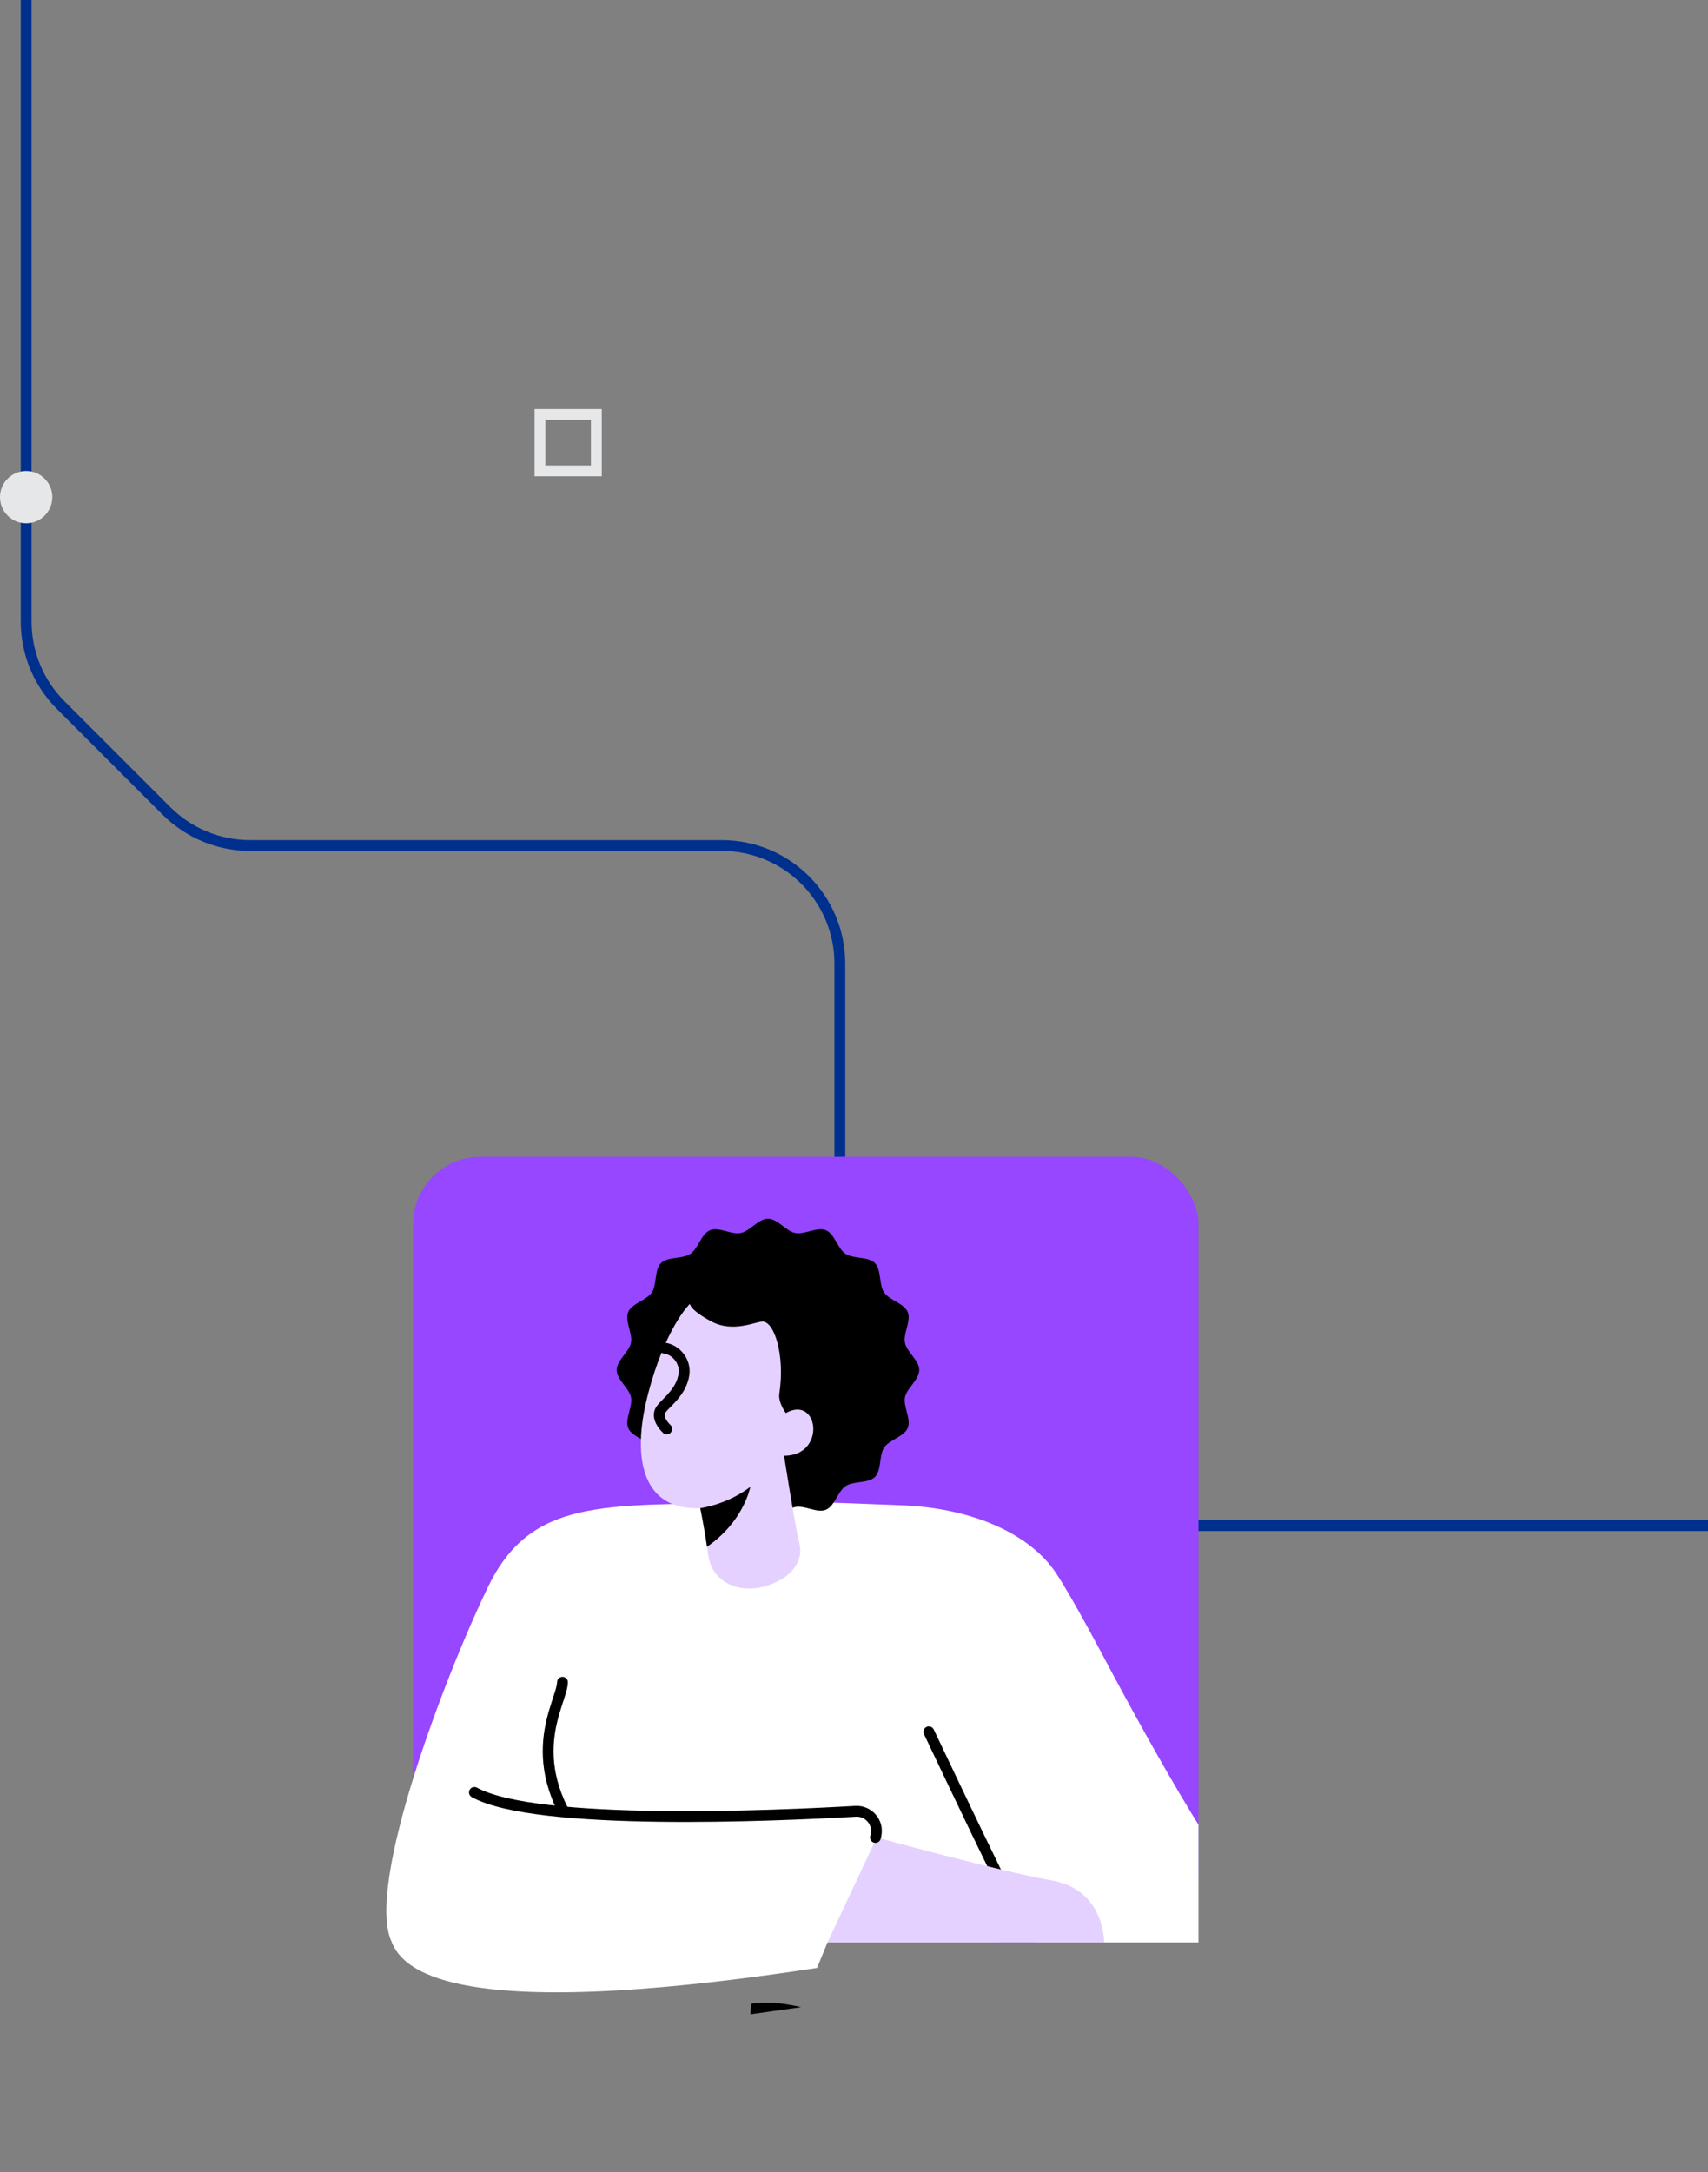 <?xml version="1.0" encoding="UTF-8"?><svg id="b" xmlns="http://www.w3.org/2000/svg" xmlns:xlink="http://www.w3.org/1999/xlink" viewBox="0 0 197.25 250.83"><rect x="0" y="0" width="197.25" height="250.83" fill="#808080" stroke="none"/><defs><style>.e,.f,.g,.h{fill:none;}.f{stroke:#000;stroke-linecap:round;}.f,.g,.h{stroke-miterlimit:10;stroke-width:1.25px;}.i{fill:#e5d1ff;}.j{fill:#fff;}.k{fill:#9647ff;}.g{stroke:#00308e;}.h{stroke:#e6e7e8;}.l{clip-path:url(#d);}.m{fill:#e6e7e8;}</style><clipPath id="d"><polygon class="e" points="138.41 224.31 95.57 224.31 92.49 231.79 38.96 239.34 47.71 203.32 47.71 133.6 138.41 133.6 138.41 224.31"/></clipPath></defs><g id="c"><path class="g" d="M3.02,0v71.79c0,3.62,1.44,7.09,4,9.65l12.2,12.2c2.56,2.56,6.03,4,9.65,4h54.48c7.53,0,13.64,6.11,13.64,13.64v51.26c0,7.53,6.11,13.64,13.64,13.64h86.63"/><rect class="h" x="62.36" y="47.87" width="6.51" height="6.51"/><circle class="m" cx="3.02" cy="57.41" r="3.02"/><g class="l"><rect class="k" x="47.71" y="133.6" width="90.7" height="90.7" rx="7.77" ry="7.77"/><path d="M91.11,242.32c1.11.37,2.61-.47,2.53-2.51-.08-2.04-.12-6.4.79-7.47,0,0-4.37-1.56-7.7-.94,0,0-.87,9.22,4.2,10.91"/><path class="j" d="M86.12,173.53c-16.31.37-24.75-.58-29.74,9.69-4.99,10.27-14.28,34.71-11.12,41.09,3.17,6.38,41.47,2.66,46.44-8.85l13.1,10.22h10.54s0-9.6,0-9.6c0,0,2.86,6.97,5.94,9.97,2.44,2.39,12.53,7.32,16.35,3.72,3.82-3.61,9.81-9.94,6.55-11.42-3.25-1.49-16.32-26.24-16.32-26.24,0,0-4.03-7.67-5.96-10.53-2.92-4.33-9.4-7.43-17.81-7.75-8.65-.33-10.26-.46-17.96-.29Z"/><path class="f" d="M107.27,199.99c.05.11,5.41,11.41,7.78,16.22"/><path class="f" d="M64.96,194.27c-.06,2.47-5.19,9.21,2.92,19.08.09.11.16.24.3.24.03,0,.05,0,.08,0,.17-.04.27-.21.23-.38"/><path d="M106.99,250.83c.15,0,.29-.11.31-.27.66-4.58.89-11.42,0-15.09-.04-.17-.21-.27-.38-.23-.17.04-.27.21-.23.38.87,3.59.65,10.34,0,14.85-.02.17.09.33.26.35.02,0,.03,0,.05,0Z"/><path d="M111.21,243.48c.17,0,.31-.14.31-.31,0-3.81-.93-8.92-1.78-10.94-.07-.16-.25-.23-.41-.17-.16.07-.23.25-.17.41.82,1.97,1.74,6.96,1.73,10.7,0,.17.14.31.31.31h0Z"/><path class="j" d="M63.03,208.84l40.53.47,1.24,16.37c-.84-.4-54.75,10.97-59.54-1.37"/><path class="i" d="M101.25,212.19l-5.68,12.12h31.94s.11-6.06-6.03-7.15c-6.14-1.09-20.23-4.97-20.23-4.97Z"/><path class="f" d="M101.1,212.19l.06-.25c.33-1.48-.84-2.85-2.35-2.77-9.2.53-36.81,1.76-44.02-2.18"/></g><path d="M106.16,158.21c0,1.12-1.44,2.09-1.65,3.15s.74,2.53.32,3.54-2.13,1.36-2.73,2.27-.28,2.62-1.06,3.39-2.48.44-3.39,1.06-1.25,2.31-2.27,2.73-2.45-.54-3.54-.32-2.03,1.65-3.15,1.65-2.09-1.44-3.15-1.65-2.53.74-3.54.32-1.36-2.13-2.27-2.73-2.62-.28-3.39-1.06-.44-2.48-1.06-3.39-2.31-1.25-2.73-2.27.54-2.45.32-3.54-1.65-2.03-1.65-3.15,1.44-2.09,1.65-3.15-.74-2.53-.32-3.54,2.13-1.36,2.73-2.27.28-2.62,1.06-3.39,2.48-.44,3.39-1.06,1.25-2.31,2.27-2.73,2.45.54,3.54.32,2.03-1.65,3.15-1.65,2.09,1.44,3.15,1.65,2.53-.74,3.54-.32,1.36,2.13,2.27,2.73,2.62.28,3.39,1.06.44,2.48,1.06,3.39,2.31,1.25,2.73,2.27-.54,2.45-.32,3.54,1.65,2.03,1.65,3.15Z"/><path d="M79.66,150.56c3.14-3.56,9.56-3.58,13.04.72,3.05,3.78,2.25,9.65-.42,14.25,0,0-17.62-9.29-12.61-14.97Z"/><path class="i" d="M80.87,174.17s.45,2.14.78,4.45c.05.3.09.59.13.89.39,3.22,3.62,4.65,6.84,3.6,3.23-1.06,4.15-3.18,3.69-4.93-.46-1.74-1.76-10.07-1.76-10.07,4.91,0,4.01-7.07.2-4.93,0,0-.9-1.22-.75-2.23.68-4.42-.57-8.34-1.94-8.34-.78,0-3.39,1.33-5.89,0s-2.5-2.04-2.5-2.04c0,0-2.84,2.71-4.85,10.49-1.99,7.69-.43,13.39,6.06,13.11Z"/><path d="M80.87,174.17s.45,2.14.78,4.45c4.11-2.81,4.95-6.64,5-6.92-.18.13-2.33,1.89-5.78,2.47Z"/><path class="i" d="M79.33,167.21c.82,0,1.82-.14,2.97-.71.16-.08.22-.26.14-.42-.08-.15-.26-.22-.42-.14-1.4.69-2.52.69-3.43.6-.18,0-.32.11-.34.28-.02.17.11.32.28.34.24.02.51.04.8.04Z"/><path class="i" d="M85.04,159.71s.09,0,.13-.03c.16-.07.22-.26.15-.42-.84-1.79-2.2-2.68-3.06-2.61-.17.01-.3.16-.29.34.01.17.17.31.34.29.53-.05,1.68.64,2.44,2.25.05.11.17.18.28.18Z"/><path class="f" d="M76.7,155.67c.7.1,1.32.47,1.76,1.05.44.58.63,1.3.53,1.97-.22,1.54-1.24,2.58-1.99,3.34-.43.44-.75.76-.83,1.09-.22.9.72,1.79.83,1.89"/><path class="i" d="M82.65,161.11c.23-.48.2-.97-.08-1.11-.27-.13-.68.15-.92.62-.23.48-.2.97.08,1.11.27.13.68-.15.92-.62Z"/><path class="i" d="M77.73,159.64c.23-.48.2-.97-.08-1.11-.27-.13-.68.15-.92.62-.23.48-.2.97.08,1.11.27.13.68-.15.92-.62Z"/></g></svg>